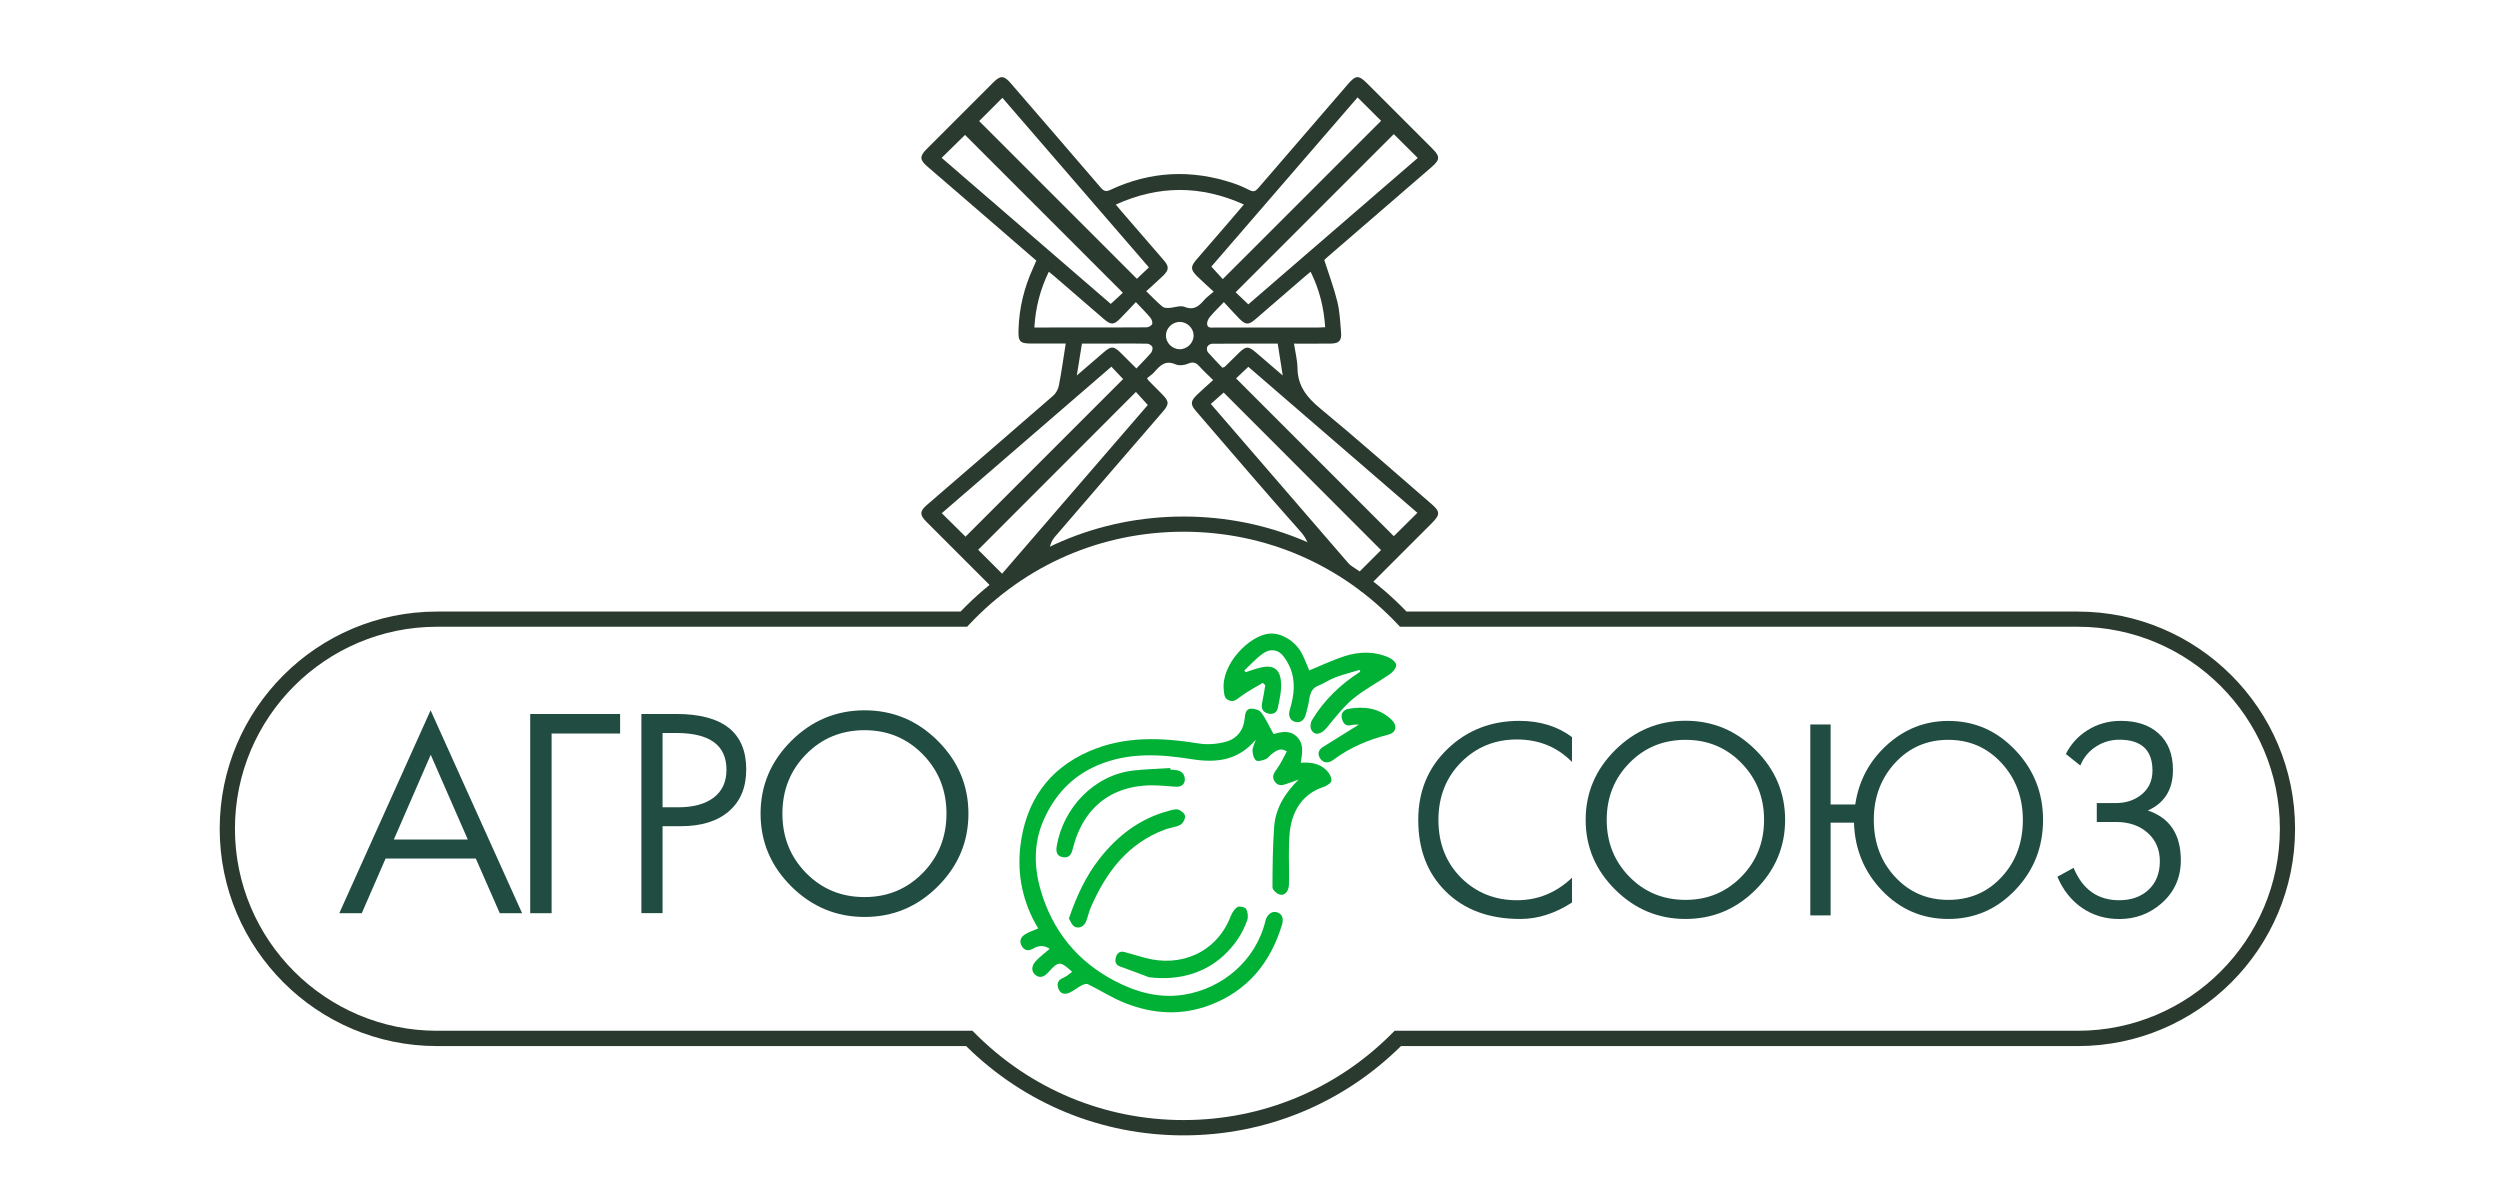 <?xml version="1.0" encoding="UTF-8"?> <svg xmlns="http://www.w3.org/2000/svg" xmlns:xlink="http://www.w3.org/1999/xlink" version="1.1" id="Слой_1" x="0px" y="0px" viewBox="0 0 409.89 193.94" style="enable-background:new 0 0 409.89 193.94;" xml:space="preserve"> <style type="text/css"> .st0{fill:#00B135;} .st1{fill:#214C41;} .st2{fill:#2B3A2F;} </style> <g> <path class="st0" d="M217.48,126.28c-1.15-1.14-2.66-1.34-4.21-1.22c0.23-1.59,0.59-3.15-0.73-4.35c-1.2-1.09-2.59-0.66-3.74-0.36 c-0.68-1.22-1.23-2.47-2.02-3.54c-0.31-0.42-1.15-0.66-1.72-0.62c-0.77,0.06-0.92,0.81-0.98,1.54c-0.16,1.97-1.26,3.38-3.09,3.88 c-1.4,0.38-2.98,0.52-4.4,0.29c-6.12-0.98-12.15-1.27-18,1.27c-6.79,2.95-10.42,8.33-11.29,15.5c-0.58,4.79,0.42,9.41,2.92,13.55 c-0.75,0.33-1.54,0.57-2.2,1c-0.73,0.48-0.97,1.22-0.41,2.02c0.52,0.75,1.21,0.63,1.88,0.24c0.93-0.54,1.79-0.47,2.61,0.09 c-0.81,0.7-1.63,1.3-2.31,2.04c-0.64,0.71-0.81,1.66,0.04,2.29c0.76,0.57,1.5,0.15,2.11-0.55c1.59-1.79,1.9-1.79,3.85-0.01 c-0.54,0.37-0.96,0.78-1.46,0.98c-0.81,0.33-1.08,0.87-0.84,1.66c0.28,0.9,0.99,1.15,1.78,0.81c0.73-0.31,1.36-0.86,2.07-1.23 c0.31-0.16,0.79-0.32,1.05-0.19c2.05,1.01,3.99,2.27,6.11,3.1c4.54,1.79,9.22,2.08,13.85,0.33c6.2-2.34,9.95-6.94,11.84-13.17 c0.35-1.14-0.05-1.89-0.94-2.09c-0.76-0.17-1.52,0.44-1.75,1.37c-1.57,6.6-7.09,11.18-13.4,12.18c-3.99,0.63-7.75-0.39-11.27-2.23 c-6.21-3.23-10.29-8.28-12.22-14.97c-1.09-3.79-1.14-7.67,0.47-11.37c1.8-4.13,4.67-7.26,8.91-9.06 c5.03-2.13,10.21-1.82,15.39-0.99c3.96,0.63,7.56,0.29,10.5-3.18c-0.23,0.76-0.54,1.28-0.52,1.79c0.02,0.56,0.19,1.3,0.58,1.59 c0.31,0.23,1.08,0,1.57-0.2c0.41-0.17,0.69-0.63,1.07-0.9c0.65-0.46,1.3-1.05,2.41-0.38c-0.54,0.98-0.99,2-1.63,2.87 c-0.51,0.69-0.89,1.31-0.35,2.09c0.57,0.83,1.35,0.58,2.11,0.31c0.6-0.22,1.2-0.43,1.8-0.64c-2.26,2.22-3.8,4.71-4.02,7.79 c-0.23,3.28-0.26,6.58-0.27,9.87c0,0.39,0.61,0.97,1.06,1.14c0.74,0.29,1.3-0.2,1.53-0.91c0.13-0.4,0.12-0.86,0.13-1.29 c0.03-2.65-0.14-5.31,0.11-7.93c0.35-3.61,2.2-6.38,5.51-7.45c0.53-0.17,1.31-0.67,1.32-1.05 C218.35,127.45,217.93,126.73,217.48,126.28z"></path> <path class="st0" d="M201.49,114.83c0.78,0.31,1.24-0.12,1.85-0.58c1.15-0.88,2.46-1.54,3.7-2.29c0.14,0.13,0.27,0.25,0.41,0.38 c-0.16,0.93-0.3,1.87-0.5,2.79c-0.17,0.82-0.09,1.51,0.81,1.81c0.84,0.29,1.57-0.02,1.74-0.85c0.3-1.44,0.66-2.95,0.52-4.39 c-0.2-2.12-1.38-2.75-3.46-2.22c-0.79,0.2-1.56,0.49-2.33,0.73c-0.07-0.09-0.15-0.19-0.22-0.28c1.01-0.94,1.94-1.99,3.06-2.78 c1.21-0.86,2.47-0.65,3.28,0.35c0.46,0.57,0.85,1.23,1.14,1.9c0.98,2.3,0.69,4.64-0.01,6.93c-0.29,0.94-0.04,1.67,0.7,1.97 c0.77,0.32,1.55-0.05,1.85-0.95c0.15-0.43,0.21-0.89,0.35-1.33c0.42-1.28,0.08-2.93,1.79-3.61c0.94-0.37,1.78-0.98,2.72-1.33 c1.31-0.49,2.68-0.84,4.02-1.25c0.04,0.1,0.08,0.2,0.11,0.3c-3.23,2.07-5.95,4.66-7.92,7.96c-0.24,0.39-0.32,1.09-0.14,1.48 c0.52,1.12,1.62,0.9,2.59-0.28c1.36-1.65,2.69-3.38,4.31-4.73c1.84-1.53,4.03-2.65,6.01-4.02c0.48-0.33,1.02-0.95,1.05-1.47 c0.03-0.39-0.63-1-1.11-1.22c-2.41-1.1-4.93-1.05-7.38-0.26c-1.98,0.64-3.88,1.56-5.77,2.33c-0.38-0.87-0.73-1.86-1.22-2.79 c-1.09-2.07-3.41-3.39-5.25-3.25c-3.33,0.25-7.98,5.02-7.55,9.19C200.74,113.81,200.67,114.5,201.49,114.83z"></path> <path class="st0" d="M176.23,151.95c0.77,0.35,1.53-0.08,1.86-0.93c0.28-0.72,0.44-1.5,0.74-2.21c2.5-5.78,6.07-10.56,12.25-12.83 c0.8-0.3,1.72-0.35,2.45-0.75c0.42-0.23,0.81-0.96,0.77-1.43c-0.03-0.4-0.65-0.92-1.11-1.06c-0.47-0.14-1.08,0.07-1.6,0.21 c-4.68,1.25-8.33,4.04-11.28,7.79c-2.25,2.85-3.77,6.1-5.06,9.86C175.48,150.94,175.73,151.72,176.23,151.95z"></path> <path class="st0" d="M192.93,128.99c0.79,0.02,1.33-0.45,1.33-1.2c0-0.78-0.47-1.39-1.34-1.51c-0.34-0.05-0.69-0.07-1.03-0.1 c0-0.09,0-0.17-0.01-0.26c-1.99,0.13-3.98,0.19-5.96,0.4c-6.53,0.7-11.6,6.14-12.66,12.38c-0.15,0.9-0.04,1.63,0.95,1.83 c1,0.2,1.43-0.35,1.67-1.33c1.74-7.11,6.83-10.83,14.16-10.41C191.01,128.83,191.97,128.96,192.93,128.99z"></path> <path class="st0" d="M183.66,158.47c1.58,0.56,3.14,1.17,4.71,1.75c4.73,0.6,9.08-0.61,12.26-3.56c1.75-1.62,3.08-3.54,3.86-5.79 c0.19-0.54,0.1-1.34-0.18-1.84c-0.17-0.3-1.11-0.51-1.43-0.31c-0.5,0.31-0.88,0.95-1.11,1.53c-2.31,5.94-8.19,8.4-14.04,6.79 c-1.13-0.31-2.25-0.65-3.37-0.95c-0.76-0.2-1.23,0.2-1.41,0.88C182.77,157.62,182.87,158.19,183.66,158.47z"></path> <path class="st0" d="M228.13,117.98c-2-1.9-4.45-2.21-7.02-1.77c-0.7,0.12-1.37,0.69-1.09,1.64c0.21,0.73,0.57,1.28,1.51,1.04 c0.43-0.11,0.9-0.07,1.27-0.09c-1.97,1.22-3.9,2.44-5.85,3.64c-0.86,0.52-0.97,1.28-0.45,1.99c0.54,0.73,1.36,0.72,2.09,0.17 c2.7-2.03,5.73-3.31,8.99-4.14C228.94,120.12,229.17,118.97,228.13,117.98z"></path> </g> <g> <path class="st1" d="M85.6,149.72h-3.66l-3.93-8.96H63.22l-3.9,8.96h-3.69l14.97-33.26L85.6,149.72z M76.7,137.65l-6.08-13.9 l-6.05,13.9H76.7z"></path> <path class="st1" d="M101.67,120.27H90.44v29.45h-3.51v-32.65h14.74V120.27z"></path> <path class="st1" d="M122.35,126.16c0,2.93-0.95,5.22-2.84,6.85c-1.9,1.64-4.53,2.45-7.9,2.45h-2.98v14.25h-3.47v-32.65h5.73 C118.53,117.07,122.35,120.1,122.35,126.16z M119.11,126.21c0-4.02-2.74-6.03-8.22-6.03h-2.26v12.18h2.56 c2.49,0,4.44-0.53,5.84-1.6C118.41,129.7,119.11,128.18,119.11,126.21z"></path> <path class="st1" d="M158.78,133.4c0,4.61-1.67,8.58-5.02,11.93s-7.35,5.01-12,5.01c-4.65,0-8.66-1.67-12.02-5.01 s-5.04-7.32-5.04-11.93c0-4.61,1.68-8.58,5.04-11.93c3.36-3.34,7.37-5.01,12.02-5.01c4.65,0,8.65,1.67,12,5.01 C157.1,124.81,158.78,128.79,158.78,133.4z M155.18,133.4c0-3.83-1.29-7.07-3.88-9.72c-2.59-2.64-5.77-3.96-9.55-3.96 c-3.81,0-7,1.32-9.59,3.95c-2.59,2.64-3.88,5.88-3.88,9.73s1.29,7.09,3.88,9.73c2.59,2.64,5.78,3.95,9.59,3.95 c3.78,0,6.96-1.32,9.55-3.96C153.89,140.47,155.18,137.23,155.18,133.4z"></path> </g> <g> <g> <path class="st1" d="M257.74,147.97c-2.77,1.8-5.6,2.7-8.48,2.7c-5.12,0-9.21-1.51-12.25-4.54c-2.99-2.96-4.48-6.86-4.48-11.7 c0-4.72,1.63-8.63,4.89-11.72c3.18-3.01,7.07-4.52,11.68-4.52c3.39,0,6.27,0.89,8.64,2.66v4.08c-2.42-2.46-5.43-3.69-9.03-3.69 c-3.58,0-6.6,1.22-9.06,3.65c-2.54,2.51-3.81,5.7-3.81,9.55c0,3.89,1.27,7.08,3.81,9.57c2.46,2.39,5.48,3.59,9.06,3.59 c3.43,0,6.44-1.23,9.03-3.69V147.97z"></path> <path class="st1" d="M292.68,134.42c0,4.42-1.61,8.23-4.82,11.44s-7.05,4.81-11.51,4.81c-4.46,0-8.3-1.6-11.53-4.81 s-4.84-7.02-4.84-11.44s1.61-8.23,4.84-11.44s7.07-4.81,11.53-4.81c4.46,0,8.3,1.6,11.51,4.81S292.68,130,292.68,134.42z M289.23,134.42c0-3.68-1.24-6.78-3.72-9.32c-2.48-2.54-5.53-3.8-9.16-3.8c-3.65,0-6.72,1.26-9.2,3.79 c-2.48,2.53-3.72,5.64-3.72,9.33s1.24,6.8,3.72,9.33c2.48,2.53,5.55,3.79,9.2,3.79c3.62,0,6.67-1.27,9.16-3.8 C287.99,141.21,289.23,138.1,289.23,134.42z"></path> <path class="st1" d="M334.97,134.42c0,4.46-1.5,8.27-4.5,11.44c-3.03,3.2-6.71,4.81-11.03,4.81c-4.26,0-7.88-1.55-10.85-4.64 c-2.93-3.04-4.48-6.76-4.62-11.15h-3.83v15.21h-3.33v-31.31h3.33v13.12h4.04c0.58-3.89,2.32-7.15,5.21-9.77 c2.89-2.62,6.25-3.93,10.06-3.93c4.29,0,7.95,1.6,10.98,4.8C333.45,126.17,334.97,129.99,334.97,134.42z M331.66,134.42 c0-3.69-1.17-6.8-3.51-9.33c-2.34-2.53-5.25-3.79-8.72-3.79c-3.49,0-6.4,1.26-8.72,3.78s-3.49,5.63-3.49,9.34 c0,3.7,1.15,6.81,3.45,9.31c2.33,2.54,5.25,3.81,8.76,3.81c3.56,0,6.49-1.27,8.8-3.81C330.52,141.25,331.66,138.14,331.66,134.42z "></path> <path class="st1" d="M357.56,141.04c0,2.85-1.05,5.21-3.16,7.06c-1.96,1.72-4.27,2.58-6.94,2.58c-2.24,0-4.25-0.59-6-1.76 c-1.81-1.22-3.19-2.94-4.14-5.17l2.66-1.46c1.46,3.54,3.96,5.31,7.48,5.31c1.93,0,3.51-0.55,4.73-1.64 c1.28-1.16,1.93-2.74,1.93-4.75c0-1.93-0.67-3.49-2.01-4.67s-3.06-1.77-5.15-1.77h-3.18v-3.1h3.1c1.65,0,3.04-0.45,4.16-1.34 c1.24-0.97,1.87-2.3,1.87-3.98c0-3.38-1.81-5.07-5.44-5.07c-1.35,0-2.6,0.36-3.73,1.07c-1.23,0.77-2.12,1.83-2.66,3.16l-2.37-1.89 c0.82-1.62,1.99-2.91,3.51-3.87c1.64-1.04,3.47-1.56,5.5-1.56c2.6,0,4.66,0.68,6.18,2.05c1.58,1.42,2.37,3.42,2.37,6 c0,3.2-1.37,5.42-4.12,6.65C355.75,134.09,357.56,136.8,357.56,141.04z"></path> </g> </g> <path class="st2" d="M194.05,186.15c-13.45,0-26.09-5.2-35.65-14.64H71.64c-19.64,0-35.62-15.98-35.62-35.62 c0-19.64,15.98-35.62,35.62-35.62h85.85c9.66-10.05,22.62-15.58,36.56-15.58s26.9,5.53,36.56,15.58h110.06 c19.64,0,35.62,15.98,35.62,35.62c0,19.64-15.98,35.62-35.62,35.62H229.7C220.14,180.95,207.51,186.15,194.05,186.15z M71.64,102.76 c-18.26,0-33.12,14.86-33.12,33.12s14.86,33.12,33.12,33.12h87.8l0.37,0.37c9.13,9.2,21.29,14.27,34.24,14.27 c12.95,0,25.12-5.07,34.24-14.27l0.37-0.37h112.02c18.26,0,33.12-14.86,33.12-33.12s-14.86-33.12-33.12-33.12H229.54l-0.37-0.39 c-9.22-9.79-21.69-15.19-35.12-15.19s-25.9,5.39-35.12,15.19l-0.37,0.39H71.64z"></path> <g> <path class="st2" d="M234.72,82.65c-6.08-5.25-12.08-10.58-18.27-15.69c-2.19-1.81-3.69-3.69-3.72-6.62c-0.02-1.3-0.36-2.6-0.57-4 c2.15,0,4.12,0.02,6.08-0.01c1.28-0.02,1.74-0.49,1.64-1.76c-0.14-1.71-0.21-3.46-0.62-5.12c-0.55-2.27-1.39-4.48-2.14-6.82 c0.08-0.07,0.27-0.27,0.48-0.45c5.7-4.93,11.4-9.85,17.11-14.78c1.41-1.22,1.43-1.74,0.1-3.07c-3.54-3.54-7.07-7.07-10.61-10.61 c-1.45-1.45-1.89-1.43-3.21,0.09c-4.9,5.68-9.81,11.35-14.7,17.04c-0.44,0.51-0.78,0.65-1.4,0.33c-0.84-0.43-1.72-0.81-2.62-1.12 c-6.88-2.32-13.63-2.02-20.22,1.07c-0.71,0.34-1.07,0.21-1.57-0.36c-4.9-5.72-9.84-11.42-14.76-17.12 c-1.11-1.29-1.67-1.32-2.84-0.16c-3.66,3.66-7.33,7.32-10.98,10.98c-1.13,1.13-1.11,1.75,0.09,2.78c3.25,2.81,6.5,5.61,9.76,8.42 c2.71,2.34,5.43,4.69,8.16,7.06c-0.19,0.44-0.35,0.83-0.53,1.21c-1.46,3.21-2.29,6.56-2.39,10.09c-0.06,2.02,0.19,2.3,2.26,2.3 c1.79,0,3.57,0,5.48,0c-0.38,2.41-0.69,4.67-1.13,6.91c-0.11,0.59-0.48,1.25-0.93,1.64c-6.88,5.99-13.79,11.94-20.69,17.9 c-1.2,1.03-1.22,1.65-0.08,2.78c3.66,3.66,7.32,7.32,10.98,10.98c0.52,0.52,0.92,0.78,1.31,0.82c0.43-0.36,0.88-0.7,1.38-1.01 c0.11-0.07,0.23-0.13,0.35-0.19c0.95-1.09,1.89-2.18,2.83-3.28c0.02,0.27,0.02,0.52,0.02,0.77c0.17-0.22,0.35-0.44,0.55-0.66 c0.52-0.55,0.97-0.86,1.5-1.13c0.15-0.28,0.3-0.56,0.45-0.84c0.23-0.43,0.52-0.8,0.83-1.14c0-0.01,0-0.02,0-0.03 c0.1-0.62,0.39-1.29,0.79-1.76c5.89-6.87,11.82-13.71,17.73-20.56c1.1-1.27,1.09-1.71-0.11-2.92c-0.74-0.75-1.49-1.5-2.23-2.25 c-0.05-0.05-0.07-0.12-0.21-0.36c0.36-0.3,0.82-0.59,1.17-0.98c0.94-1.07,1.82-2.03,3.5-1.28c0.57,0.25,1.45,0.15,2.05-0.11 c0.86-0.39,1.34-0.15,1.89,0.47c0.63,0.71,1.34,1.34,2.22,2.21c-0.92,0.84-1.82,1.62-2.67,2.44c-1.07,1.05-1.08,1.57-0.11,2.69 c5.71,6.61,11.36,13.27,17.17,19.79c1,1.12,1.38,2.33,1.62,3.6c0.74,0.41,1.43,0.88,2.1,1.4c0.52,0.26,1,0.59,1.42,1 c1.76,1.15,3.44,2.42,4.92,3.85c0.21-0.15,0.43-0.34,0.69-0.59c3.59-3.58,7.17-7.17,10.76-10.76 C236.14,84.38,236.12,83.86,234.72,82.65z M217.27,53.65c-0.39,0.02-0.76,0.05-1.13,0.05c-5.67,0-11.33,0-17,0 c-0.51,0-1.18,0.16-1.23-0.6c-0.02-0.39,0.23-0.87,0.5-1.19c0.65-0.77,1.38-1.48,2.25-2.38c0.93,1,1.72,1.89,2.55,2.73 c1.02,1.03,1.51,1.04,2.61,0.09c2.66-2.3,5.33-4.6,7.99-6.9c0.34-0.3,0.69-0.58,1.07-0.9C216.31,47.43,217.06,50.4,217.27,53.65z M232.45,25.9c-9.22,7.96-18.49,15.98-27.78,24c-0.79-0.75-1.47-1.4-2.08-1.98c8.68-8.68,17.34-17.34,25.93-25.93 C229.78,23.23,231.09,24.53,232.45,25.9z M222.58,15.97c1.36,1.35,2.66,2.64,3.86,3.84c-8.6,8.6-17.25,17.25-25.96,25.95 c-0.53-0.58-1.18-1.29-1.87-2.05C206.56,34.51,214.59,25.21,222.58,15.97z M164.35,16.04c7.92,9.17,15.95,18.46,24.02,27.8 c-0.71,0.67-1.39,1.32-1.97,1.87c-8.63-8.63-17.29-17.29-25.86-25.86C161.66,18.72,162.97,17.42,164.35,16.04z M154.39,25.88 c1.35-1.32,2.65-2.6,3.83-3.76c8.54,8.54,17.2,17.2,25.88,25.88c-0.48,0.44-1.16,1.08-1.98,1.83 C172.95,41.91,163.65,33.88,154.39,25.88z M169.59,53.7c0.19-3.26,0.95-6.23,2.37-9.15c0.34,0.28,0.66,0.53,0.96,0.79 c2.69,2.32,5.38,4.65,8.07,6.97c1.15,0.99,1.62,0.99,2.68-0.09c0.82-0.82,1.6-1.68,2.56-2.69c0.91,0.96,1.69,1.73,2.38,2.56 c0.22,0.26,0.4,0.77,0.29,1.04c-0.11,0.27-0.6,0.54-0.93,0.54c-4.26,0.04-8.52,0.02-12.78,0.02C173.35,53.7,171.5,53.7,169.59,53.7 z M154.41,84.14c9.23-7.97,18.51-15.99,27.81-24.02c0.7,0.75,1.35,1.43,1.92,2.03c-8.6,8.6-17.26,17.26-25.84,25.84 C157.08,86.78,155.76,85.48,154.41,84.14z M188.19,66.4c-7.87,9.12-15.9,18.4-23.89,27.66c-1.4-1.4-2.68-2.69-3.92-3.92 c8.58-8.58,17.21-17.22,25.86-25.88C186.82,64.89,187.47,65.61,188.19,66.4z M188.72,57.85c-0.73,0.85-1.53,1.64-2.4,2.56 c-0.91-0.9-1.72-1.71-2.53-2.52c-1.19-1.18-1.59-1.19-2.84-0.12c-1.4,1.21-2.81,2.42-4.4,3.79c0.31-1.96,0.57-3.55,0.84-5.23 c1.92,0,3.78,0,5.63,0c1.69,0,3.38-0.03,5.06,0.02c0.3,0.01,0.73,0.27,0.85,0.52C189.03,57.14,188.91,57.62,188.72,57.85z M193.38,57.26c-1.2-0.03-2.22-1.05-2.22-2.24c0-1.23,1.07-2.26,2.32-2.24c1.2,0.03,2.22,1.05,2.22,2.23 C195.7,56.24,194.63,57.28,193.38,57.26z M197.46,49.16c-0.88,1.02-1.69,1.78-3.25,1.15c-0.71-0.28-1.7,0.14-2.56,0.18 c-0.36,0.02-0.82-0.01-1.07-0.22c-0.86-0.73-1.64-1.54-2.65-2.52c0.98-0.9,1.91-1.7,2.78-2.55c0.97-0.95,0.98-1.51,0.1-2.53 c-2.3-2.67-4.6-5.33-6.91-7.99c-0.29-0.34-0.58-0.68-0.96-1.14c7.05-3.19,13.93-3.19,21-0.01c-0.79,0.92-1.48,1.74-2.18,2.56 c-1.86,2.16-3.73,4.31-5.59,6.47c-1,1.16-0.99,1.66,0.13,2.76c0.83,0.81,1.69,1.58,2.69,2.5 C198.35,48.37,197.85,48.71,197.46,49.16z M198.05,57.76c-0.17-0.2-0.23-0.66-0.11-0.9c0.11-0.24,0.49-0.5,0.76-0.5 c3.55-0.03,7.09-0.02,10.79-0.02c0.27,1.72,0.52,3.33,0.82,5.22c-1.57-1.35-2.95-2.54-4.33-3.72c-1.32-1.14-1.69-1.13-2.92,0.08 c-0.75,0.74-1.5,1.49-2.25,2.22c-0.04,0.04-0.12,0.05-0.39,0.15C199.67,59.5,198.83,58.66,198.05,57.76z M222.56,94.06 c-7.98-9.24-15.99-18.51-24.04-27.83c0.74-0.65,1.46-1.29,2.11-1.87c8.56,8.57,17.21,17.22,25.8,25.83 C225.25,91.37,223.96,92.66,222.56,94.06z M228.52,87.91c-8.49-8.5-17.16-17.17-25.86-25.87c0.55-0.52,1.24-1.17,2.01-1.9 c9.24,7.98,18.52,16,27.72,23.94C231.06,85.4,229.75,86.7,228.52,87.91z"></path> </g> </svg> 